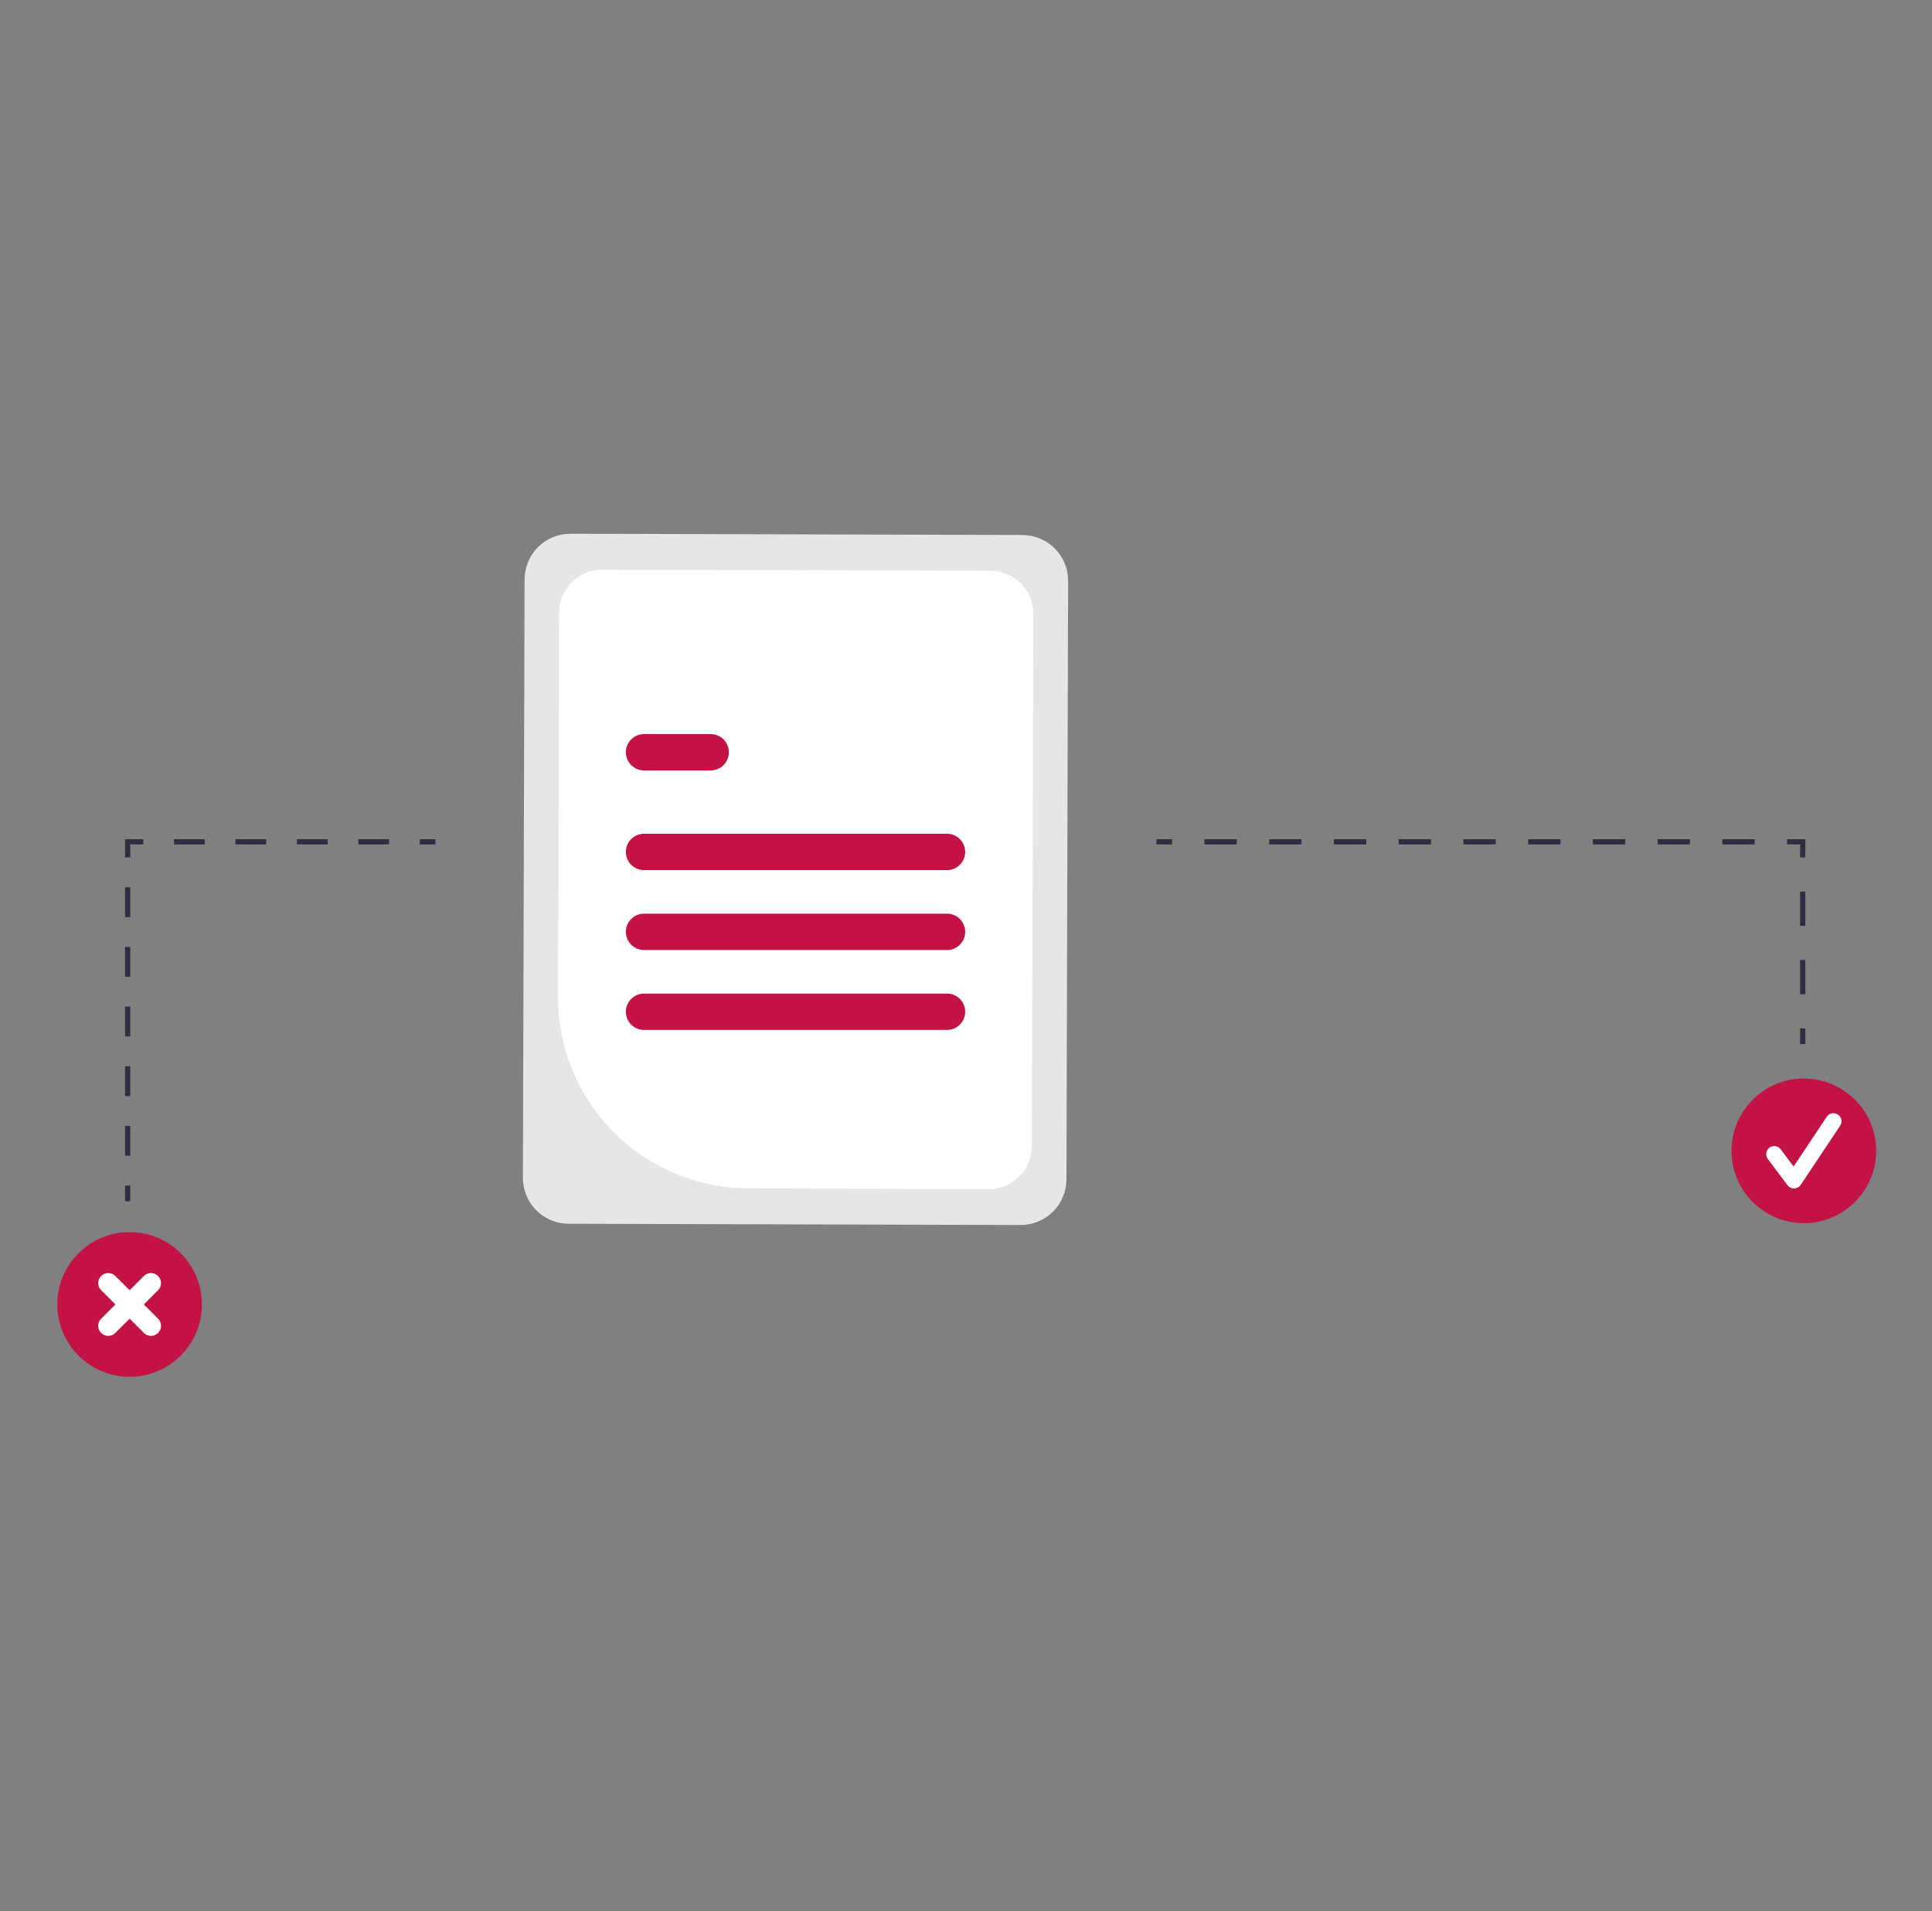 <?xml version="1.0" encoding="UTF-8"?>
<svg xmlns="http://www.w3.org/2000/svg" width="742" height="734" viewBox="0 0 742 734" fill="none">
  <rect x="0" y="0" width="742" height="734" fill="#808080" stroke="none"/>
  <path d="M200.834 452.424L201.471 222.504C201.489 217.85 203.353 213.394 206.652 210.112C209.952 206.831 214.419 204.992 219.072 205L392.713 205.481C397.367 205.5 401.823 207.363 405.104 210.663C408.386 213.962 410.224 218.429 410.217 223.083L409.579 453.003C409.561 457.656 407.698 462.113 404.398 465.394C401.098 468.675 396.632 470.514 391.978 470.506L218.337 470.025C213.684 470.007 209.228 468.144 205.946 464.844C202.665 461.544 200.826 457.078 200.834 452.424Z" fill="#E6E6E6"></path>
  <path d="M214.346 383.015L214.755 235.202C214.772 230.844 216.517 226.67 219.608 223.597C222.698 220.524 226.881 218.802 231.239 218.809L380.469 219.223C384.827 219.24 389.001 220.985 392.074 224.075C395.148 227.165 396.87 231.348 396.863 235.707L396.295 440.305C396.278 444.663 394.533 448.836 391.443 451.91C388.352 454.983 384.169 456.705 379.811 456.697L287.366 456.441C267.953 456.365 249.362 448.592 235.673 434.827C221.984 421.062 214.314 402.429 214.346 383.015Z" fill="white"></path>
  <path d="M363.706 334.198H247.345C245.493 334.198 243.717 333.463 242.408 332.153C241.099 330.844 240.363 329.068 240.363 327.217C240.363 325.365 241.099 323.589 242.408 322.28C243.717 320.97 245.493 320.235 247.345 320.235H363.706C365.557 320.235 367.333 320.97 368.643 322.28C369.952 323.589 370.687 325.365 370.687 327.217C370.687 329.068 369.952 330.844 368.643 332.153C367.333 333.463 365.557 334.198 363.706 334.198Z" fill="#C21344"></path>
  <path d="M272.944 295.911H247.345C245.493 295.911 243.717 295.175 242.408 293.866C241.099 292.556 240.363 290.781 240.363 288.929C240.363 287.077 241.099 285.301 242.408 283.992C243.717 282.683 245.493 281.947 247.345 281.947H272.944C274.796 281.947 276.572 282.683 277.881 283.992C279.19 285.301 279.926 287.077 279.926 288.929C279.926 290.781 279.19 292.556 277.881 293.866C276.572 295.175 274.796 295.911 272.944 295.911Z" fill="#C21344"></path>
  <path d="M363.706 395.584H247.345C245.493 395.584 243.717 394.849 242.408 393.54C241.099 392.23 240.363 390.454 240.363 388.603C240.363 386.751 241.099 384.975 242.408 383.666C243.717 382.357 245.493 381.621 247.345 381.621H363.706C365.557 381.621 367.333 382.357 368.643 383.666C369.952 384.975 370.687 386.751 370.687 388.603C370.687 390.454 369.952 392.23 368.643 393.54C367.333 394.849 365.557 395.584 363.706 395.584Z" fill="#C21344"></path>
  <path d="M363.706 364.892H247.345C245.493 364.892 243.717 364.156 242.408 362.847C241.099 361.537 240.363 359.762 240.363 357.91C240.363 356.058 241.099 354.282 242.408 352.973C243.717 351.664 245.493 350.928 247.345 350.928H363.706C365.557 350.928 367.333 351.664 368.643 352.973C369.952 354.282 370.687 356.058 370.687 357.91C370.687 359.762 369.952 361.537 368.643 362.847C367.333 364.156 365.557 364.892 363.706 364.892Z" fill="#C21344"></path>
  <path d="M50.028 455.349H48.028V461.349H50.028V455.349Z" fill="#2F2E41"></path>
  <path d="M50.028 443.893H48.028V432.436H50.028V443.893ZM50.028 420.979H48.028V409.523H50.028V420.979ZM50.028 398.067H48.028V386.61H50.028V398.067ZM50.028 375.154H48.028V363.698H50.028V375.154ZM50.028 352.241H48.028V340.785H50.028V352.241Z" fill="#2F2E41"></path>
  <path d="M50.028 329.329H48.028V322.329H55.028V324.329H50.028V329.329Z" fill="#2F2E41"></path>
  <path d="M149.43 324.329H137.63V322.329H149.43V324.329ZM125.829 324.329H114.029V322.329H125.829V324.329ZM102.229 324.329H90.428V322.329H102.229V324.329ZM78.628 324.329H66.828V322.329H78.628V324.329Z" fill="#2F2E41"></path>
  <path d="M167.231 322.329H161.231V324.329H167.231V322.329Z" fill="#2F2E41"></path>
  <path d="M693.34 395H691.34V401H693.34V395Z" fill="#2F2E41"></path>
  <path d="M693.34 381.866H691.34V368.732H693.34V381.866ZM693.34 355.598H691.34V342.464H693.34V355.598Z" fill="#2F2E41"></path>
  <path d="M693.34 329.329H691.34V324.329H686.34V322.329H693.34V329.329Z" fill="#2F2E41"></path>
  <path d="M673.908 324.329H661.476V322.329H673.908V324.329ZM649.045 324.329H636.613V322.329H649.045V324.329ZM624.181 324.329H611.749V322.329H624.181V324.329ZM599.318 324.329H586.886V322.329H599.318V324.329ZM574.454 324.329H562.022V322.329H574.454L574.454 324.329ZM549.591 324.329H537.159V322.329H549.591V324.329ZM524.727 324.329H512.296V322.329H524.727V324.329ZM499.864 324.329H487.432V322.329H499.864V324.329ZM475 324.329H462.569V322.329H475V324.329Z" fill="#2F2E41"></path>
  <path d="M450.137 322.329H444.137V324.329H450.137V322.329Z" fill="#2F2E41"></path>
  <path d="M49.78 528.798C65.123 528.798 77.56 516.361 77.56 501.018C77.56 485.676 65.123 473.238 49.78 473.238C34.438 473.238 22 485.676 22 501.018C22 516.361 34.438 528.798 49.78 528.798Z" fill="#C21344"></path>
  <path d="M55.245 501.018L60.71 495.553C61.432 494.828 61.837 493.846 61.836 492.823C61.835 491.799 61.428 490.818 60.704 490.094C59.981 489.371 58.999 488.964 57.976 488.962C56.953 488.961 55.97 489.366 55.245 490.088L49.78 495.553L44.315 490.088C43.59 489.366 42.608 488.961 41.584 488.962C40.561 488.964 39.58 489.371 38.856 490.094C38.132 490.818 37.725 491.799 37.724 492.823C37.723 493.846 38.128 494.828 38.85 495.553L44.315 501.018L38.85 506.483C38.489 506.842 38.203 507.268 38.007 507.737C37.811 508.207 37.71 508.71 37.709 509.219C37.708 509.727 37.808 510.231 38.002 510.701C38.196 511.171 38.481 511.598 38.841 511.958C39.201 512.317 39.628 512.602 40.098 512.796C40.568 512.991 41.072 513.09 41.58 513.089C42.089 513.089 42.592 512.987 43.061 512.792C43.531 512.596 43.957 512.309 44.315 511.948L49.78 506.483L55.245 511.948C55.604 512.309 56.03 512.596 56.499 512.792C56.968 512.987 57.472 513.089 57.98 513.089C58.489 513.09 58.993 512.991 59.463 512.796C59.933 512.602 60.36 512.317 60.719 511.958C61.079 511.598 61.364 511.171 61.558 510.701C61.752 510.231 61.852 509.727 61.851 509.219C61.85 508.71 61.749 508.207 61.553 507.737C61.358 507.268 61.071 506.842 60.71 506.483L55.245 501.018Z" fill="white"></path>
  <path d="M692.78 469.798C708.122 469.798 720.56 457.361 720.56 442.018C720.56 426.676 708.122 414.238 692.78 414.238C677.438 414.238 665 426.676 665 442.018C665 457.361 677.438 469.798 692.78 469.798Z" fill="#C21344"></path>
  <path d="M688.99 456.477C688.511 456.477 688.037 456.365 687.608 456.15C687.179 455.936 686.806 455.624 686.518 455.24L678.94 445.135C678.696 444.81 678.518 444.441 678.417 444.048C678.316 443.654 678.293 443.245 678.35 442.843C678.408 442.441 678.544 442.054 678.75 441.705C678.957 441.355 679.231 441.05 679.556 440.806C679.881 440.563 680.25 440.385 680.644 440.285C681.037 440.184 681.447 440.162 681.849 440.22C682.25 440.277 682.637 440.414 682.986 440.621C683.336 440.828 683.641 441.102 683.884 441.427L688.842 448.038L701.577 428.936C702.032 428.255 702.739 427.782 703.542 427.622C704.345 427.461 705.179 427.627 705.861 428.081C706.542 428.535 707.016 429.242 707.177 430.045C707.338 430.848 707.173 431.682 706.719 432.364L691.562 455.101C691.288 455.512 690.919 455.851 690.486 456.09C690.054 456.33 689.57 456.462 689.076 456.476C689.048 456.476 689.019 456.477 688.99 456.477Z" fill="white"></path>
</svg>
